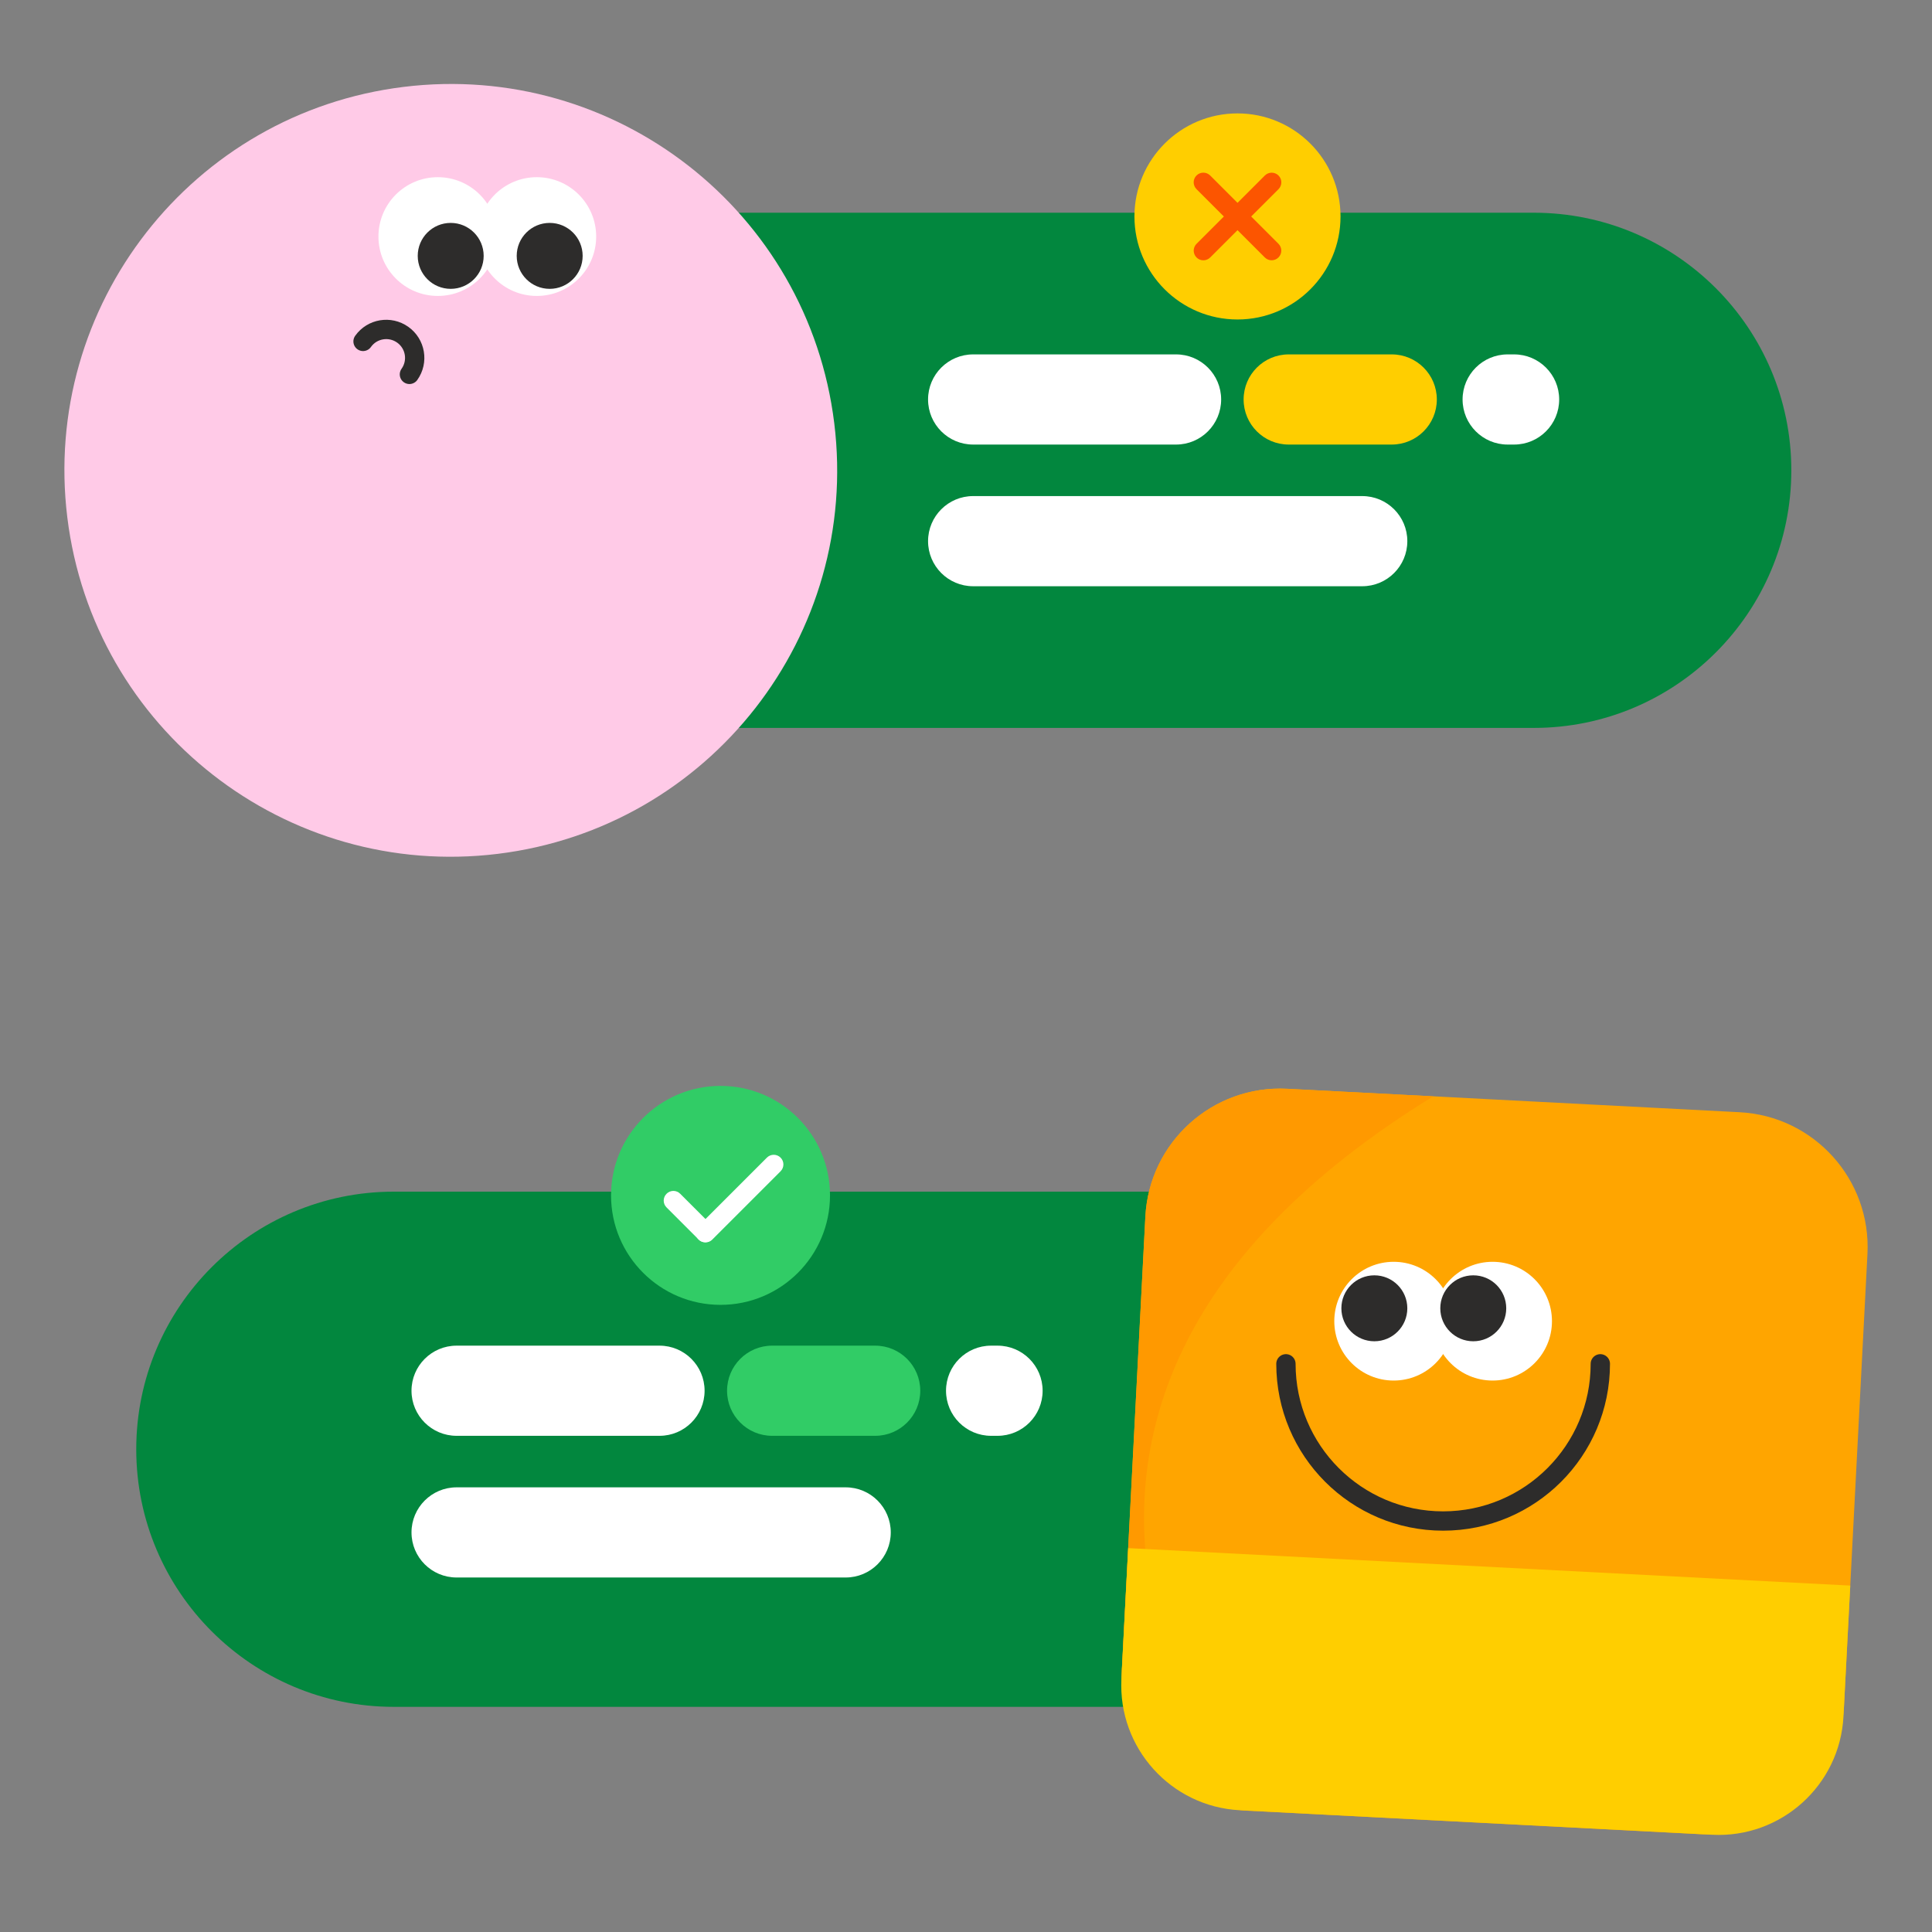 <?xml version="1.0" encoding="utf-8"?>
<svg xmlns="http://www.w3.org/2000/svg" fill="none" height="100%" overflow="visible" preserveAspectRatio="none" style="display: block;" viewBox="0 0 300 300" width="100%">
<rect x="0" y="0" width="300" height="300" fill="#808080" stroke="none"/>
<g clip-path="url(#clip0_0_18)" id="On-boarding_1">
<g id="Vector">
</g>
<path d="M108.156 33.031H238.156C260.236 33.031 278.156 50.951 278.156 73.031C278.156 95.111 260.236 113.031 238.156 113.031H108.156V33.031Z" fill="#02873E" id="Vector_2"/>
<g id="Group">
<path d="M10.454 80.353C14.494 113.243 44.434 136.623 77.314 132.583C110.204 128.543 133.584 98.603 129.544 65.723C125.504 32.833 95.564 9.453 62.684 13.493C29.804 17.533 6.414 47.463 10.454 80.353Z" fill="#FFCAE7" id="Vector_3"/>
<path d="M63.574 58.133C64.994 56.143 64.524 53.383 62.534 51.973C60.544 50.563 57.784 51.023 56.374 53.013" id="Vector_4" stroke="#2D2C2B" stroke-linecap="round" stroke-width="3"/>
<g id="Group_2">
<path d="M67.984 45.953C73.076 45.953 77.204 41.825 77.204 36.733C77.204 31.641 73.076 27.513 67.984 27.513C62.892 27.513 58.764 31.641 58.764 36.733C58.764 41.825 62.892 45.953 67.984 45.953Z" fill="white" id="Vector_5"/>
<path d="M83.354 45.953C88.446 45.953 92.574 41.825 92.574 36.733C92.574 31.641 88.446 27.513 83.354 27.513C78.262 27.513 74.134 31.641 74.134 36.733C74.134 41.825 78.262 45.953 83.354 45.953Z" fill="white" id="Vector_6"/>
<path d="M69.984 44.853C72.811 44.853 75.104 42.561 75.104 39.733C75.104 36.905 72.811 34.613 69.984 34.613C67.156 34.613 64.864 36.905 64.864 39.733C64.864 42.561 67.156 44.853 69.984 44.853Z" fill="#2D2C2B" id="Vector_7"/>
<path d="M85.354 44.853C88.181 44.853 90.474 42.561 90.474 39.733C90.474 36.905 88.181 34.613 85.354 34.613C82.526 34.613 80.234 36.905 80.234 39.733C80.234 42.561 82.526 44.853 85.354 44.853Z" fill="#2D2C2B" id="Vector_8"/>
</g>
</g>
<path d="M191.156 265.039H61.156C39.076 265.039 21.156 247.119 21.156 225.039C21.156 202.959 39.076 185.039 61.156 185.039H191.156V265.039Z" fill="#02873E" id="Vector_9"/>
<g id="Group_3">
<path d="M194.059 281.18L264.314 284.825C275.875 285.425 285.732 276.54 286.332 264.979L289.977 194.724C290.577 183.164 281.692 173.306 270.131 172.706L199.876 169.061C188.316 168.461 178.458 177.347 177.858 188.907L174.213 259.162C173.613 270.723 182.499 280.58 194.059 281.18Z" fill="#FFA500" id="Vector_10"/>
<path d="M174.198 259.192C173.618 270.732 182.488 280.582 194.038 281.192H194.048C194.048 281.192 142.338 219.512 222.548 170.242L199.858 169.072C188.298 168.472 178.448 177.352 177.848 188.912L175.178 240.402L174.198 259.192Z" fill="#FF9900" id="Vector_11"/>
<path d="M199.678 211.772C199.678 225.252 210.608 236.182 224.088 236.182C237.568 236.182 248.498 225.252 248.498 211.772" id="Vector_12" stroke="#2D2C2B" stroke-linecap="round" stroke-width="3"/>
<g id="Group_4">
<path d="M216.408 214.372C221.5 214.372 225.628 210.244 225.628 205.152C225.628 200.06 221.5 195.932 216.408 195.932C211.316 195.932 207.188 200.06 207.188 205.152C207.188 210.244 211.316 214.372 216.408 214.372Z" fill="white" id="Vector_13"/>
<path d="M231.768 214.372C236.86 214.372 240.988 210.244 240.988 205.152C240.988 200.06 236.86 195.932 231.768 195.932C226.676 195.932 222.548 200.06 222.548 205.152C222.548 210.244 226.676 214.372 231.768 214.372Z" fill="white" id="Vector_14"/>
<path d="M213.408 208.272C216.236 208.272 218.528 205.979 218.528 203.152C218.528 200.324 216.236 198.032 213.408 198.032C210.58 198.032 208.288 200.324 208.288 203.152C208.288 205.979 210.58 208.272 213.408 208.272Z" fill="#2D2C2B" id="Vector_15"/>
<path d="M228.768 208.272C231.596 208.272 233.888 205.979 233.888 203.152C233.888 200.324 231.596 198.032 228.768 198.032C225.94 198.032 223.648 200.324 223.648 203.152C223.648 205.979 225.94 208.272 228.768 208.272Z" fill="#2D2C2B" id="Vector_16"/>
</g>
<path d="M265.865 284.9L192.513 281.094C181.818 280.539 173.58 271.4 174.135 260.705L175.189 240.392L287.308 246.209L286.254 266.522C285.699 277.217 276.56 285.455 265.865 284.9Z" fill="#FFCE00" id="Vector_17"/>
</g>
<path d="M182.619 55.031H151.109C147.243 55.031 144.109 58.165 144.109 62.031C144.109 65.897 147.243 69.031 151.109 69.031H182.619C186.485 69.031 189.619 65.897 189.619 62.031C189.619 58.165 186.485 55.031 182.619 55.031Z" fill="white" id="Vector_18"/>
<path d="M216.109 55.031H200.109C196.243 55.031 193.109 58.165 193.109 62.031C193.109 65.897 196.243 69.031 200.109 69.031H216.109C219.975 69.031 223.109 65.897 223.109 62.031C223.109 58.165 219.975 55.031 216.109 55.031Z" fill="#FFCE00" id="Vector_19"/>
<path d="M235.109 55.031H234.109C230.243 55.031 227.109 58.165 227.109 62.031C227.109 65.897 230.243 69.031 234.109 69.031H235.109C238.975 69.031 242.109 65.897 242.109 62.031C242.109 58.165 238.975 55.031 235.109 55.031Z" fill="white" id="Vector_20"/>
<path d="M211.529 77.031H151.109C147.243 77.031 144.109 80.165 144.109 84.031C144.109 87.897 147.243 91.031 151.109 91.031H211.529C215.395 91.031 218.529 87.897 218.529 84.031C218.529 80.165 215.395 77.031 211.529 77.031Z" fill="white" id="Vector_21"/>
<path d="M102.408 208.953H70.898C67.032 208.953 63.898 212.087 63.898 215.953C63.898 219.819 67.032 222.953 70.898 222.953H102.408C106.274 222.953 109.408 219.819 109.408 215.953C109.408 212.087 106.274 208.953 102.408 208.953Z" fill="white" id="Vector_22"/>
<path d="M135.898 208.953H119.898C116.032 208.953 112.898 212.087 112.898 215.953C112.898 219.819 116.032 222.953 119.898 222.953H135.898C139.764 222.953 142.898 219.819 142.898 215.953C142.898 212.087 139.764 208.953 135.898 208.953Z" fill="#31CC66" id="Vector_23"/>
<path d="M154.898 208.953H153.898C150.032 208.953 146.898 212.087 146.898 215.953C146.898 219.819 150.032 222.953 153.898 222.953H154.898C158.764 222.953 161.898 219.819 161.898 215.953C161.898 212.087 158.764 208.953 154.898 208.953Z" fill="white" id="Vector_24"/>
<path d="M131.318 230.953H70.898C67.032 230.953 63.898 234.087 63.898 237.953C63.898 241.819 67.032 244.953 70.898 244.953H131.318C135.184 244.953 138.318 241.819 138.318 237.953C138.318 234.087 135.184 230.953 131.318 230.953Z" fill="white" id="Vector_25"/>
<path d="M192.156 49.609C200.993 49.609 208.156 42.446 208.156 33.609C208.156 24.773 200.993 17.609 192.156 17.609C183.32 17.609 176.156 24.773 176.156 33.609C176.156 42.446 183.32 49.609 192.156 49.609Z" fill="#FFCE00" id="Vector_26"/>
<path d="M111.883 202.617C121.272 202.617 128.883 195.006 128.883 185.617C128.883 176.228 121.272 168.617 111.883 168.617C102.494 168.617 94.883 176.228 94.883 185.617C94.883 195.006 102.494 202.617 111.883 202.617Z" fill="#31CC66" id="Vector_27"/>
<g id="Group_5">
<path d="M198.526 29.375C199.112 28.789 199.112 27.839 198.526 27.253C197.94 26.668 196.99 26.668 196.405 27.253L185.798 37.86C185.212 38.446 185.212 39.395 185.798 39.981C186.384 40.567 187.334 40.567 187.919 39.981L198.526 29.375Z" fill="#FC5500" id="Vector_28"/>
<path d="M196.399 39.977C196.985 40.563 197.935 40.563 198.521 39.977C199.106 39.392 199.106 38.442 198.521 37.856L187.914 27.25C187.328 26.664 186.379 26.664 185.793 27.25C185.207 27.835 185.207 28.785 185.793 29.371L196.399 39.977Z" fill="#FC5500" id="Vector_29"/>
</g>
<g id="Group_6">
<path d="M110.567 192.446L110.581 192.432C111.163 191.85 111.163 190.907 110.581 190.325L105.617 185.361C105.035 184.779 104.092 184.779 103.51 185.361L103.496 185.375C102.914 185.957 102.914 186.9 103.496 187.482L108.46 192.446C109.042 193.028 109.985 193.028 110.567 192.446Z" fill="white" id="Vector_30"/>
<path d="M108.479 190.36C107.893 190.946 107.893 191.896 108.479 192.482C109.065 193.067 110.015 193.067 110.6 192.482L121.207 181.875C121.793 181.289 121.793 180.339 121.207 179.754C120.621 179.168 119.672 179.168 119.086 179.754L108.479 190.36Z" fill="white" id="Vector_31"/>
</g>
</g>
<defs>
<clipPath id="clip0_0_18">
<rect fill="white" height="300" width="300"/>
</clipPath>
</defs>
</svg>